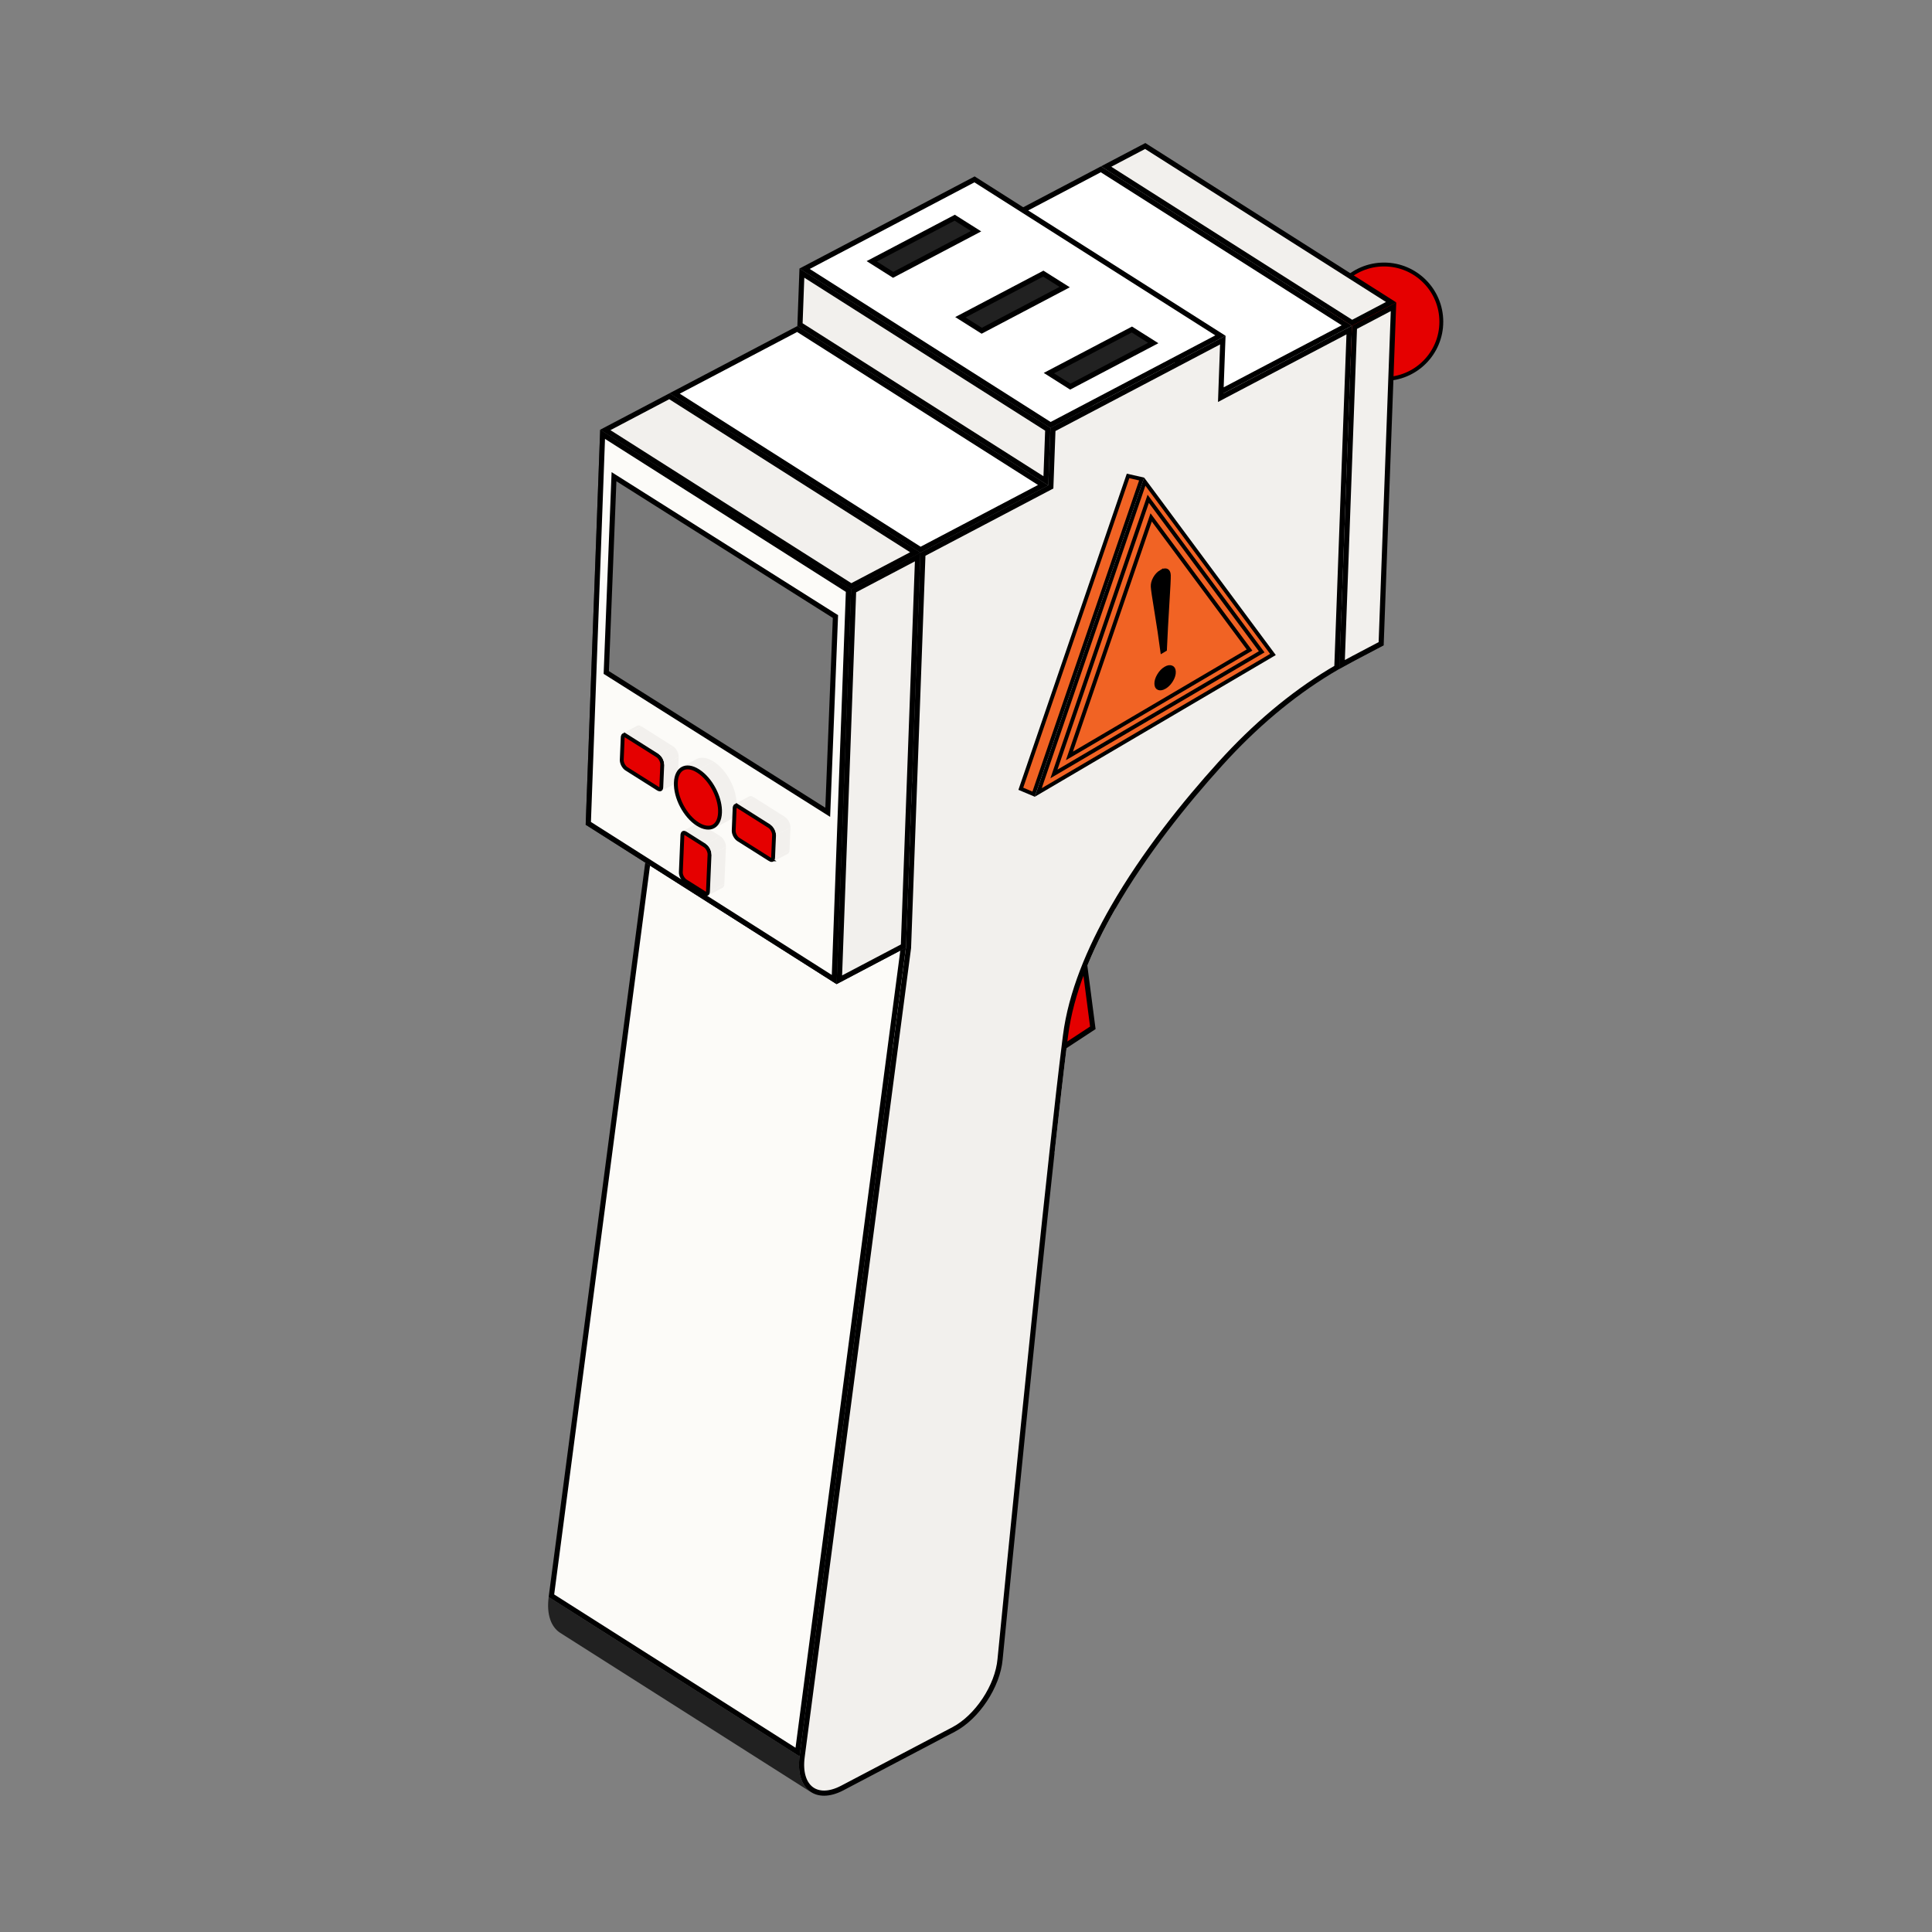 <svg width="150" height="150" viewBox="0 0 150 150" fill="none" xmlns="http://www.w3.org/2000/svg">
<rect x="0" y="0" width="150" height="150" fill="#808080" stroke="none"/>
<rect x="99.013" y="28.529" width="0.533" height="2.152" transform="rotate(-27.78 99.013 28.529)" fill="#E50000" stroke="black" stroke-width="0.3"/>
<circle cx="107.46" cy="24.98" r="4.444" fill="#E50000" stroke="black" stroke-width="0.3"/>
<g clip-path="url(#clip0_657_744)">
<path d="M62.973 139.149L43.494 126.774C42.788 126.324 42.418 125.346 42.601 123.994L62.083 136.369C61.901 137.721 62.27 138.698 62.976 139.149L62.973 139.149Z" fill="#212121"/>
<path d="M105.19 51.277L85.711 38.902L87.95 37.726L107.432 50.098L105.19 51.277Z" fill="#353535"/>
<path d="M103.989 51.934L84.507 39.562L85.483 12.914L104.966 25.289L103.989 51.934Z" fill="#F2F0ED"/>
<path d="M103.989 51.934L84.507 39.559C84.925 39.314 85.315 39.108 85.708 38.902L105.19 51.277C104.797 51.483 104.404 51.691 103.989 51.934Z" fill="#353535"/>
<path d="M63.364 68.689C63.372 68.62 63.381 68.549 63.389 68.48C69.884 72.604 76.376 76.728 82.871 80.855C82.863 80.924 82.855 80.992 82.846 81.064C82.572 83.266 82.239 86.189 81.874 89.525L62.395 77.153C62.759 73.817 63.093 70.894 63.366 68.692L63.364 68.689Z" fill="#F2F0ED"/>
<path d="M63.389 68.48L63.444 68.043L82.868 80.855L82.923 80.418C82.906 80.561 82.886 80.706 82.868 80.855C76.373 76.731 69.881 72.607 63.386 68.48L63.389 68.48Z" fill="#F2F0ED"/>
<path d="M63.444 68.043C63.856 64.795 65.266 61.411 67.117 58.185L86.6 70.56C84.748 73.786 83.342 77.17 82.926 80.418C77.081 76.704 69.288 71.756 63.447 68.043L63.444 68.043Z" fill="#F2F0ED"/>
<path d="M84.847 79.8L73.821 87.027C75.118 84.254 76.267 81.829 77.168 79.973C77.183 79.942 77.198 79.909 77.214 79.877C77.229 79.846 77.243 79.814 77.258 79.784L77.26 79.782C77.325 79.646 77.388 79.52 77.452 79.387C78.825 76.578 81.114 73.938 83.775 71.555L84.847 79.8Z" fill="#E50000" stroke="black" stroke-width="0.4"/>
<path d="M108.006 23.462L104.974 25.058L85.882 12.929L88.915 11.335L108.006 23.462Z" fill="#F2F0ED" stroke="black" stroke-width="0.4"/>
<path d="M107.233 49.977L105.096 51.103C104.802 51.257 104.507 51.416 104.201 51.587L105.161 25.412L108.192 23.818L107.233 49.977Z" fill="#F2F0ED" stroke="black" stroke-width="0.4"/>
<path d="M70.119 73.676L61.922 136.032L42.812 123.893L51.012 61.541L70.119 73.676Z" fill="#FCFBF8" stroke="black" stroke-width="0.4"/>
<path d="M104.567 25.272L94.997 30.302L75.908 18.176L85.474 13.144L104.567 25.272Z" fill="white" stroke="black" stroke-width="0.4"/>
<path d="M64.955 76.407L45.473 64.032L50.855 61.204L70.334 73.576L64.955 76.407Z" fill="#353535"/>
<path d="M81.348 33.33L81.201 37.329L62.111 25.206L62.258 21.204L81.348 33.33Z" fill="#F2F0ED" stroke="black" stroke-width="0.4"/>
<path d="M94.755 26.054L81.562 32.993L62.469 20.865L75.662 13.927L94.755 26.054Z" fill="white" stroke="black" stroke-width="0.4"/>
<path d="M70.334 73.576L50.855 61.204L51.979 30.534L71.458 42.909L70.334 73.576Z" fill="#353535"/>
<path d="M80.989 37.669L71.467 42.677L52.377 30.549L61.899 25.544L80.989 37.669Z" fill="white" stroke="black" stroke-width="0.4"/>
<path d="M70.138 73.453L65.168 76.069L66.275 45.862L71.245 43.245L70.138 73.453Z" fill="#F2F0ED" stroke="black" stroke-width="0.4"/>
<path d="M64.955 76.407L45.473 64.032L46.597 33.364L66.079 45.739L64.955 76.407Z" fill="#353535"/>
<path d="M65.875 45.845L64.768 76.051L45.676 63.924L46.785 33.72L65.875 45.845Z" fill="#FCFBF8" stroke="black" stroke-width="0.4"/>
<path d="M71.06 42.892L66.089 45.508L46.995 33.38L51.969 30.764L71.06 42.892Z" fill="#F2F0ED" stroke="black" stroke-width="0.4"/>
<path d="M103.793 51.816C100.835 53.529 97.939 55.87 95.27 58.727L94.734 59.31C92.019 62.31 88.845 66.245 86.426 70.457C84.568 73.695 83.148 77.105 82.728 80.389L82.728 80.391L82.672 80.829C82.522 82.034 82.364 83.367 82.198 84.815L81.675 89.498C80.287 102.159 78.434 120.79 77.646 128.817L77.646 128.819C77.554 129.859 77.112 130.984 76.458 131.972C75.804 132.961 74.946 133.799 74.036 134.277L65.4 138.818C64.366 139.362 63.519 139.316 62.975 138.899C62.427 138.479 62.113 137.626 62.279 136.39L62.279 136.389L70.536 73.597L70.537 73.577L71.656 43.025L81.484 37.857L81.587 37.804L81.591 37.688L81.751 33.341L94.94 26.404L94.789 30.526L94.777 30.871L95.082 30.71L104.752 25.624L103.793 51.816Z" fill="#F2F0ED" stroke="black" stroke-width="0.4"/>
<path d="M88.636 37.191L80.248 61.657L79.256 61.239L87.583 36.951L88.636 37.191Z" fill="#F16324" stroke="black" stroke-width="0.3"/>
<path d="M98.832 50.814L80.608 61.529L88.879 37.394L98.832 50.814Z" fill="#F16324" stroke="black" stroke-width="0.3"/>
<path d="M97.957 50.606L81.827 60.088L89.148 38.728L97.957 50.606ZM89.283 40.446L83.159 58.312L83.03 58.688L83.374 58.487L96.865 50.554L97.012 50.468L96.912 50.334L89.544 40.399L89.376 40.172L89.283 40.446Z" fill="#F16324" stroke="black" stroke-width="0.3"/>
<path d="M90.157 44.387C90.363 44.266 90.495 44.262 90.584 44.305C90.67 44.347 90.738 44.443 90.748 44.655C90.757 44.853 90.721 45.581 90.641 46.853C90.563 48.091 90.499 49.283 90.448 50.428L90.239 50.551C90.107 49.56 89.957 48.545 89.785 47.508C89.6 46.391 89.505 45.741 89.497 45.545C89.488 45.34 89.541 45.127 89.668 44.899C89.794 44.674 89.957 44.504 90.157 44.386L90.157 44.387Z" fill="black" stroke="black" stroke-width="0.3"/>
<path d="M90.493 51.899C90.694 51.781 90.841 51.771 90.954 51.819C91.06 51.863 91.129 51.955 91.138 52.148C91.147 52.344 91.087 52.561 90.942 52.803C90.833 52.984 90.708 53.128 90.568 53.239L90.423 53.339C90.22 53.458 90.072 53.47 89.959 53.425C89.901 53.402 89.861 53.367 89.833 53.32C89.804 53.271 89.783 53.201 89.778 53.102C89.77 52.906 89.83 52.687 89.975 52.441C90.12 52.195 90.293 52.017 90.493 51.899Z" fill="black" stroke="black" stroke-width="0.3"/>
<path d="M64.864 47.868L64.265 63.067L47.071 52.212L47.671 37.011L64.864 47.868Z" fill="#787878" stroke="black" stroke-width="0.4"/>
<path d="M56.092 68.931L54.968 69.527C55.053 69.482 55.109 69.38 55.118 69.231L56.242 68.635C56.236 68.784 56.18 68.885 56.092 68.931Z" fill="#F2F0ED"/>
<path d="M52.982 64.535L54.106 63.939C54.194 63.893 54.311 63.904 54.437 63.983L53.313 64.58C53.187 64.5 53.067 64.487 52.982 64.535Z" fill="#F2F0ED"/>
<path d="M55.238 66.348L56.362 65.752L56.239 68.635L55.115 69.231L55.238 66.348Z" fill="#F2F0ED"/>
<path d="M53.313 64.58L54.44 63.986L55.929 64.924L54.802 65.521L53.313 64.58Z" fill="#F2F0ED"/>
<path d="M53.05 64.666C53.072 64.654 53.132 64.644 53.234 64.707L53.234 64.707L54.721 65.648C54.82 65.71 54.916 65.82 54.986 65.952C55.038 66.052 55.072 66.155 55.084 66.25L55.088 66.342L54.965 69.225L54.965 69.226C54.96 69.343 54.919 69.383 54.897 69.394C54.88 69.403 54.842 69.411 54.782 69.387L54.714 69.353L53.225 68.412C53.127 68.35 53.031 68.239 52.961 68.107C52.891 67.974 52.855 67.834 52.86 67.718L52.981 64.834L52.991 64.76C53.006 64.699 53.033 64.674 53.05 64.666Z" fill="#E50000" stroke="black" stroke-width="0.3"/>
<path d="M54.802 65.521L55.926 64.924C56.178 65.084 56.373 65.454 56.362 65.752L55.238 66.348C55.249 66.05 55.057 65.68 54.802 65.521Z" fill="#F2F0ED"/>
<path d="M48.347 56.944L49.472 56.348C49.56 56.303 49.677 56.313 49.803 56.393L48.679 56.989C48.553 56.909 48.433 56.896 48.347 56.944Z" fill="#F2F0ED"/>
<path d="M52.467 60.817L51.343 61.413C51.428 61.368 51.484 61.266 51.493 61.117L52.617 60.521C52.611 60.67 52.555 60.771 52.467 60.817Z" fill="#F2F0ED"/>
<path d="M51.565 59.364L52.692 58.771L52.617 60.521L51.493 61.117L51.565 59.364Z" fill="#F2F0ED"/>
<path d="M48.679 56.992L49.803 56.395L52.256 57.944L51.132 58.54L48.679 56.992Z" fill="#F2F0ED"/>
<path d="M48.415 57.078C48.438 57.066 48.497 57.056 48.599 57.12L48.599 57.119L51.052 58.667C51.151 58.729 51.247 58.839 51.317 58.971C51.386 59.104 51.422 59.245 51.417 59.361L51.343 61.111L51.343 61.112C51.338 61.229 51.297 61.269 51.275 61.28C51.253 61.292 51.194 61.302 51.092 61.239L48.639 59.691C48.54 59.628 48.444 59.518 48.374 59.386C48.305 59.254 48.269 59.113 48.273 58.997L48.347 57.246L48.357 57.172C48.371 57.111 48.399 57.087 48.415 57.078Z" fill="#E50000" stroke="black" stroke-width="0.3"/>
<path d="M51.132 58.54L52.256 57.944C52.508 58.103 52.704 58.473 52.692 58.771L51.568 59.367C51.58 59.069 51.387 58.699 51.132 58.54Z" fill="#F2F0ED"/>
<path d="M52.934 59.539L54.059 58.943C54.411 58.755 54.886 58.803 55.405 59.128L54.281 59.724C53.765 59.4 53.287 59.352 52.934 59.539Z" fill="#F2F0ED"/>
<path d="M56.577 63.703L55.453 64.299C55.803 64.115 56.029 63.704 56.055 63.102C56.106 61.888 55.312 60.377 54.28 59.724L55.404 59.128C56.436 59.778 57.233 61.292 57.179 62.505C57.156 63.105 56.927 63.519 56.578 63.7L56.577 63.703Z" fill="#F2F0ED"/>
<path d="M53.001 59.672C53.289 59.52 53.705 59.544 54.194 59.854L54.228 59.876C54.704 60.185 55.133 60.693 55.439 61.274C55.712 61.794 55.881 62.361 55.902 62.879L55.902 63.098C55.878 63.673 55.66 64.026 55.37 64.174C55.079 64.322 54.659 64.294 54.17 63.984C53.681 63.676 53.243 63.161 52.934 62.572C52.624 61.982 52.45 61.331 52.474 60.757C52.498 60.182 52.713 59.824 53.001 59.672Z" fill="#E50000" stroke="black" stroke-width="0.3"/>
<path d="M57.039 62.431L58.163 61.835C58.251 61.789 58.368 61.8 58.495 61.879L57.37 62.476C57.244 62.396 57.124 62.383 57.039 62.431Z" fill="#F2F0ED"/>
<path d="M61.15 66.297L60.026 66.894C60.111 66.848 60.167 66.747 60.176 66.598L61.3 66.001C61.294 66.15 61.238 66.252 61.15 66.297Z" fill="#F2F0ED"/>
<path d="M60.248 64.845L61.372 64.248L61.3 66.001L60.173 66.598L60.248 64.845Z" fill="#F2F0ED"/>
<path d="M57.37 62.476L58.494 61.882L60.939 63.424L59.812 64.02L57.37 62.476Z" fill="#F2F0ED"/>
<path d="M57.107 62.565C57.13 62.553 57.189 62.542 57.291 62.606L57.291 62.605L59.732 64.147C59.831 64.209 59.927 64.319 59.996 64.452C60.066 64.584 60.103 64.725 60.098 64.842L60.023 66.591L60.023 66.592C60.019 66.709 59.977 66.749 59.955 66.76C59.932 66.772 59.873 66.783 59.771 66.719L59.772 66.719L57.33 65.177C57.231 65.115 57.135 65.005 57.066 64.873C56.996 64.74 56.96 64.6 56.965 64.483L57.038 62.733L57.048 62.658C57.063 62.597 57.09 62.573 57.107 62.565Z" fill="#E50000" stroke="black" stroke-width="0.3"/>
<path d="M59.812 64.02L60.936 63.424C61.189 63.583 61.384 63.953 61.372 64.251L60.248 64.848C60.26 64.549 60.067 64.18 59.812 64.02Z" fill="#F2F0ED"/>
<path d="M75.783 17.95L69.344 21.338L67.685 20.289L74.125 16.903L75.783 17.95Z" fill="#212121" stroke="black" stroke-width="0.4"/>
<path d="M82.661 22.29L76.221 25.679L74.562 24.632L81.002 21.244L82.661 22.29Z" fill="#212121" stroke="black" stroke-width="0.4"/>
<path d="M89.538 26.631L83.096 30.019L81.436 28.969L87.88 25.584L89.538 26.631Z" fill="#212121" stroke="black" stroke-width="0.4"/>
</g>
<defs>
<clipPath id="clip0_657_744">
<rect width="61.893" height="129.206" fill="white" transform="translate(47.095 9.454) rotate(2.26)"/>
</clipPath>
</defs>
</svg>
